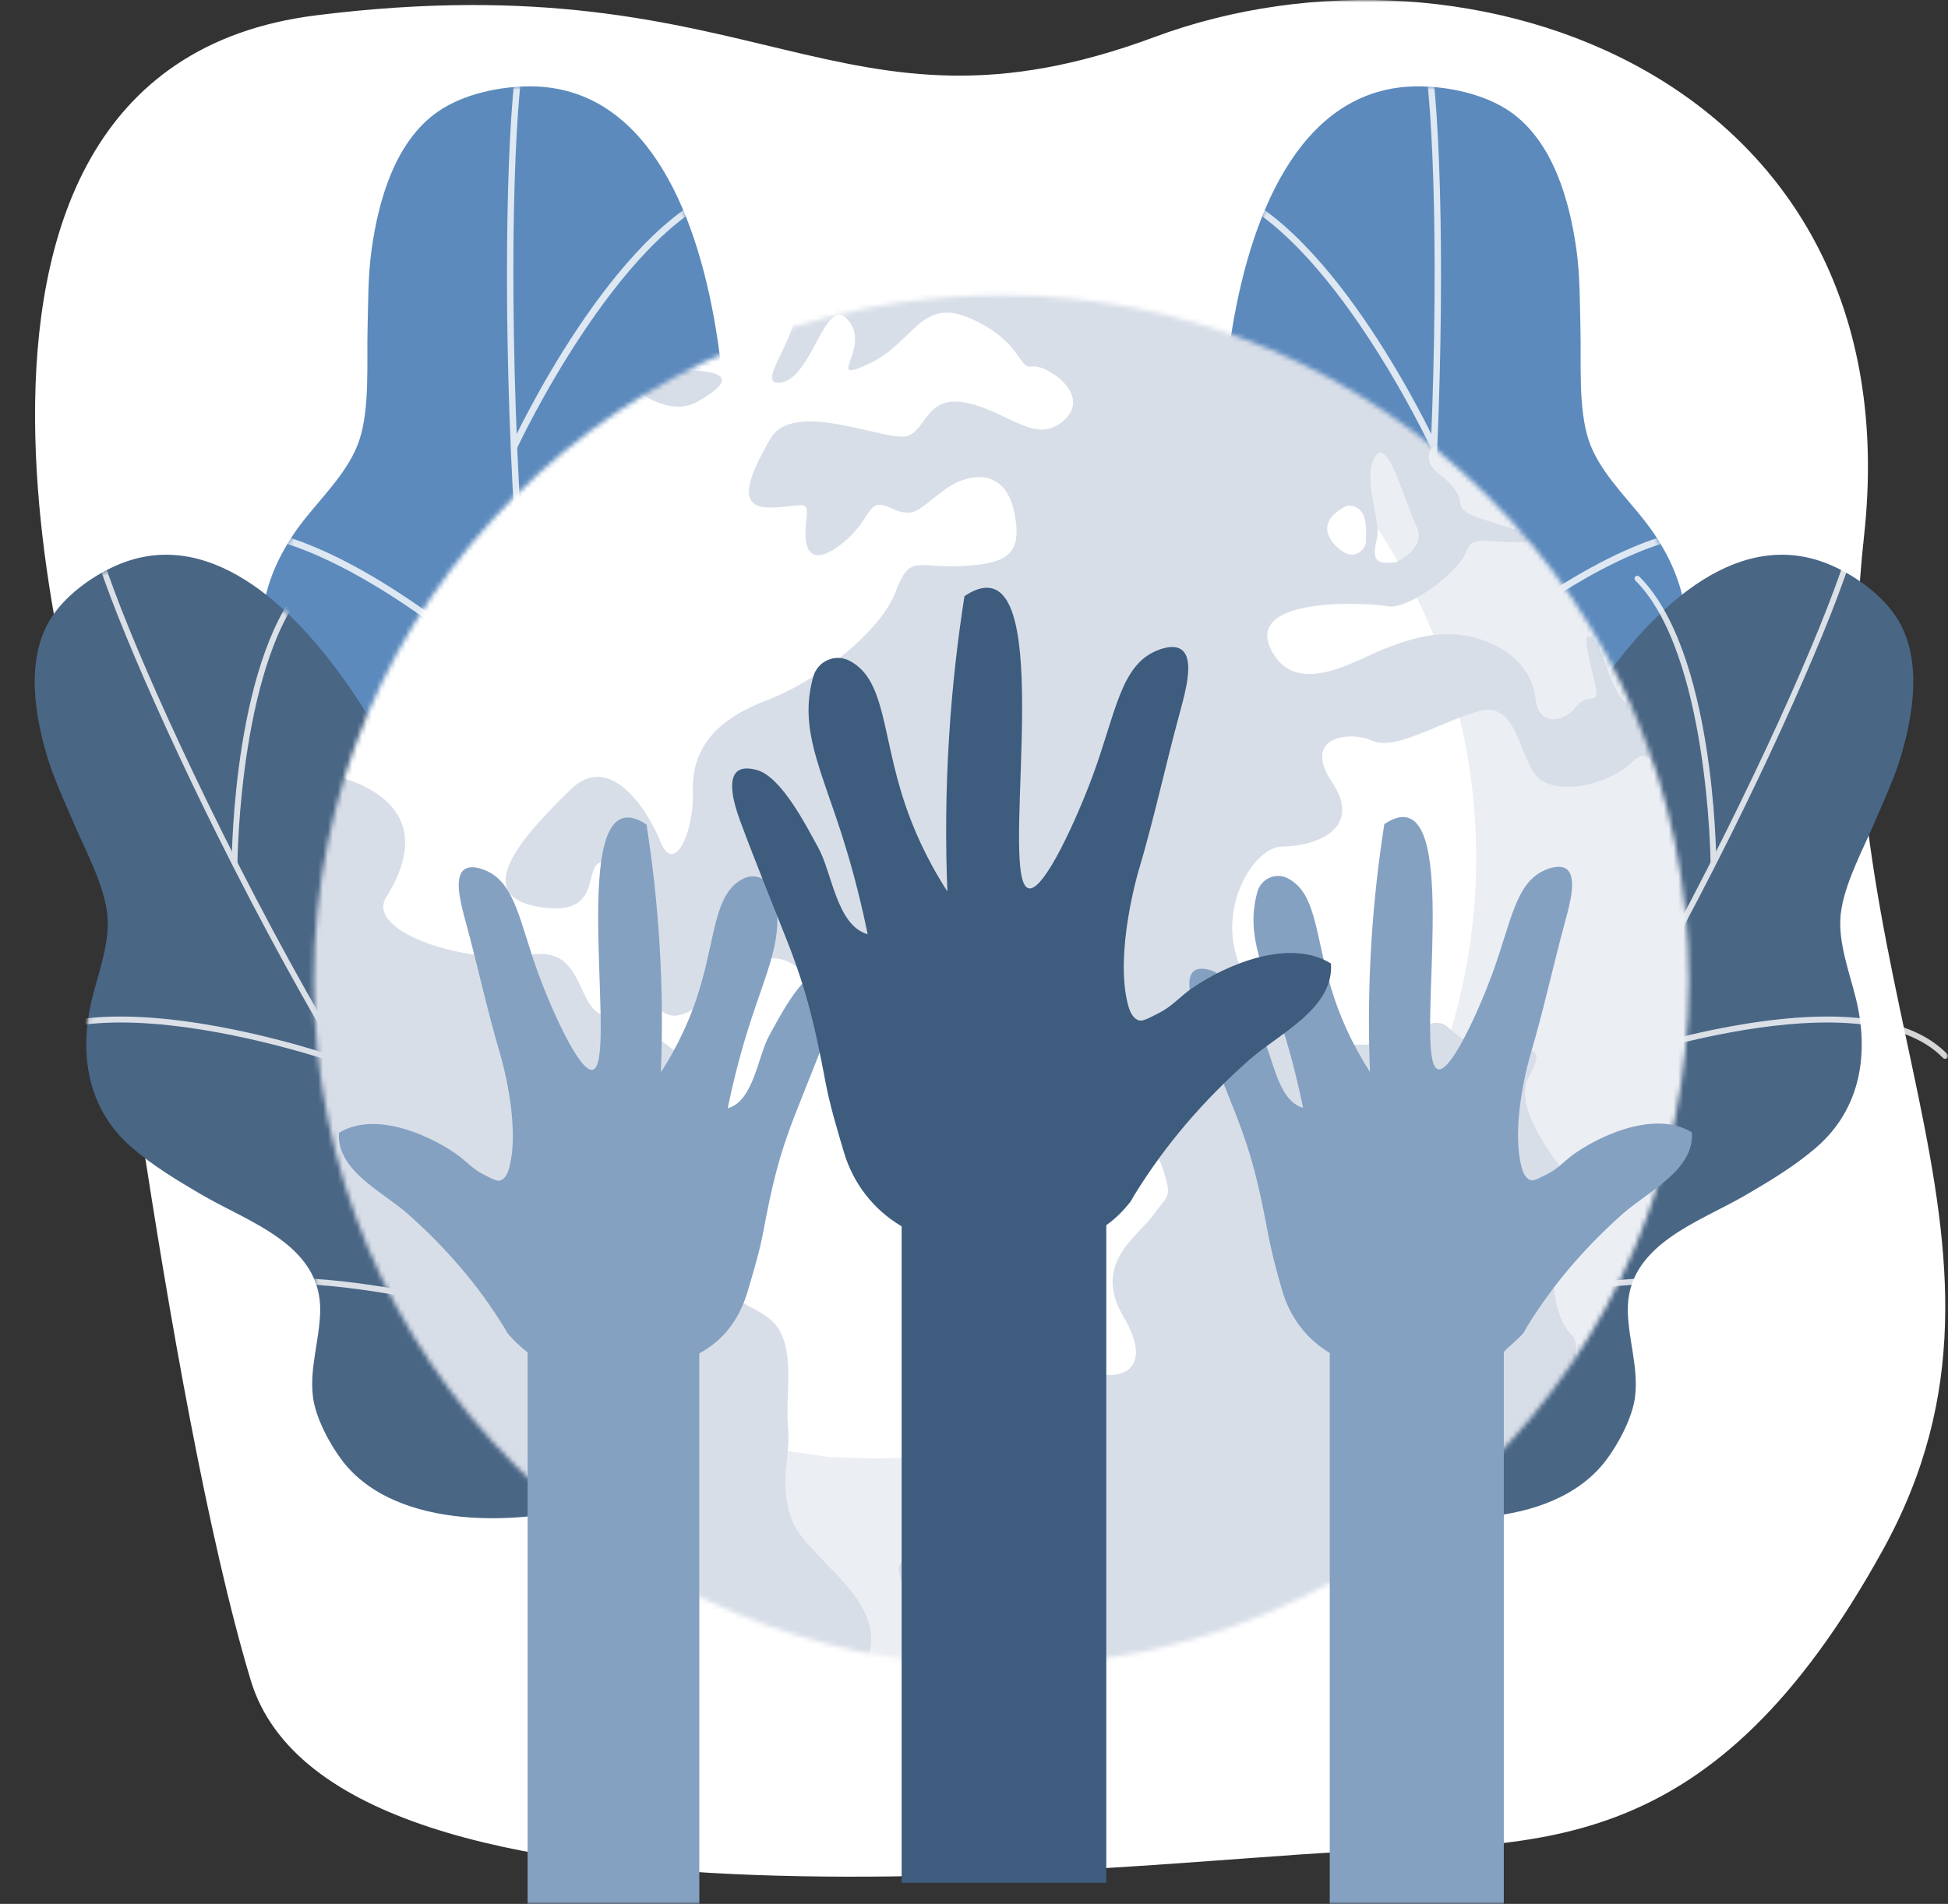 <svg width="401" height="392" viewBox="0 0 401 392" fill="none" xmlns="http://www.w3.org/2000/svg">
<rect x="0" y="0" width="401" height="392" fill="#333333" stroke="none"/>
<g clip-path="url(#clip0_6858_9299)">
<mask id="mask0_6858_9299" style="mask-type:luminance" maskUnits="userSpaceOnUse" x="0" y="0" width="401" height="392">
<path d="M401 0H0V392H401V0Z" fill="white"/>
</mask>
<g mask="url(#mask0_6858_9299)">
<path d="M383.712 110.406C394.078 16.233 302.541 -16.483 237.648 7.629C172.228 31.936 157.063 -8.358 65.073 3.155C-28.072 14.812 19.219 160.646 19.219 160.646C19.219 160.646 34.04 287.457 51.599 345.91C69.063 404.047 236.227 383.013 276.892 381.279C317.324 379.553 352.456 382.883 387.633 319.05C422.746 255.332 373.382 204.267 383.713 110.408L383.712 110.406Z" fill="white"/>
<path d="M310.879 22.998C305.595 19.321 297.907 17.712 291.526 17.784C246.296 18.291 247.456 112.58 256.073 132.966C264.691 153.354 260.792 160.599 226.278 174.462C191.765 188.325 210.494 208.04 215.828 220.028C221.162 232.016 230.569 241.743 205.761 256.123C180.953 270.503 190.551 277.366 190.551 277.366C190.551 277.366 242.165 322.042 238.253 306.704C234.342 291.367 237.173 267.494 279.715 262.212C298.039 259.938 325.475 248.882 330.092 228.734C331.167 224.042 331.603 216.975 330.108 212.333C328.035 205.893 323.288 201.073 320.38 195.091C313.604 181.15 326.757 169.454 334.032 159.169C337.83 153.798 341.617 148.3 344.372 142.308C350.09 129.865 346.532 117.313 338.336 106.946C334.405 101.974 329.086 96.795 327.044 90.648C324.852 84.045 325.521 74.725 325.34 67.762C325.197 62.303 325.27 56.846 324.515 51.421C323.111 41.332 319.712 29.145 310.879 22.996V22.998Z" fill="#5C8ABD"/>
<mask id="mask1_6858_9299" style="mask-type:luminance" maskUnits="userSpaceOnUse" x="188" y="17" width="160" height="293">
<path d="M310.879 22.998C305.595 19.321 297.907 17.712 291.526 17.784C246.296 18.291 247.456 112.58 256.073 132.966C264.691 153.354 260.792 160.599 226.278 174.462C191.765 188.325 210.494 208.04 215.828 220.028C221.162 232.016 230.569 241.743 205.761 256.123C180.953 270.503 190.551 277.366 190.551 277.366C190.551 277.366 242.165 322.042 238.253 306.704C234.342 291.367 237.173 267.494 279.715 262.212C298.039 259.938 325.475 248.882 330.092 228.734C331.167 224.042 331.603 216.975 330.108 212.333C328.035 205.893 323.288 201.073 320.38 195.091C313.604 181.15 326.757 169.454 334.032 159.169C337.83 153.798 341.617 148.3 344.372 142.308C350.09 129.865 346.532 117.313 338.336 106.946C334.405 101.974 329.086 96.795 327.044 90.648C324.852 84.045 325.521 74.725 325.34 67.762C325.197 62.303 325.27 56.846 324.515 51.421C323.111 41.332 319.712 29.145 310.879 22.996V22.998Z" fill="white"/>
</mask>
<g mask="url(#mask1_6858_9299)">
<g style="mix-blend-mode:soft-light" opacity="0.8">
<path d="M189.051 304.936C188.752 305.072 188.392 304.97 188.211 304.685C188.014 304.375 188.108 303.963 188.418 303.767C188.61 303.646 207.789 291.487 228.721 272.336C248.011 254.689 272.779 227.325 281.238 197.182C288.302 172.006 293.254 130.938 294.822 84.508C296.227 42.874 294.475 12.312 291.967 6.816C291.814 6.481 291.962 6.087 292.298 5.935C292.633 5.783 293.029 5.931 293.181 6.265C296.114 12.694 297.421 47.081 296.155 84.553C294.583 131.084 289.615 172.267 282.522 197.54C273.977 227.992 249.029 255.565 229.606 273.333C208.585 292.561 189.322 304.771 189.131 304.892C189.104 304.909 189.078 304.922 189.05 304.935L189.051 304.936Z" fill="white"/>
<path d="M295.409 92.511C295.075 92.663 294.717 92.596 294.563 92.263C294.359 91.822 273.892 48.212 251.437 39.827C251.092 39.698 250.926 39.333 251.056 38.99C251.184 38.646 251.574 38.482 251.919 38.61C274.887 47.186 294.929 89.882 295.773 91.698C295.928 92.031 295.75 92.356 295.414 92.508L295.41 92.51L295.409 92.511Z" fill="white"/>
<path d="M291.531 145.347C291.282 145.46 290.977 145.413 290.776 145.205C290.519 144.942 290.526 144.521 290.79 144.264C290.904 144.153 302.415 133.044 316.946 123.322C336.579 110.186 352.086 105.698 363.034 109.981C363.376 110.115 363.545 110.501 363.411 110.844C363.275 111.186 362.89 111.354 362.546 111.22C337.358 101.365 292.173 144.779 291.719 145.219C291.663 145.273 291.599 145.317 291.531 145.347Z" fill="white"/>
<path d="M246.578 256.381C246.512 256.41 246.441 256.429 246.367 256.436C246.001 256.473 245.674 256.205 245.639 255.838C245.619 255.646 243.688 236.374 237.963 216.369C232.714 198.028 223.122 175.301 207.237 171.185C206.88 171.093 206.666 170.729 206.759 170.374C206.851 170.018 207.216 169.804 207.572 169.897C220.817 173.33 231.476 188.848 239.25 216.022C245.006 236.141 246.947 255.516 246.965 255.71C246.993 256 246.83 256.266 246.578 256.381Z" fill="white"/>
<path d="M271.487 222.948C271.225 223.067 270.907 223.007 270.708 222.781C270.465 222.505 270.493 222.084 270.771 221.841C272.782 220.088 320.242 178.911 340.231 180.833C340.599 180.868 340.867 181.194 340.831 181.559C340.796 181.926 340.469 182.194 340.102 182.157C320.679 180.29 272.136 222.416 271.649 222.842C271.598 222.887 271.544 222.922 271.485 222.947L271.487 222.948Z" fill="white"/>
</g>
</g>
<path d="M390.783 127.735C387.875 122.833 382.266 118.72 377.091 116.441C340.414 100.284 306.636 176.775 306.082 196.378C305.529 215.981 299.716 220.399 266.769 218.943C233.822 217.486 241.673 240.249 241.561 251.875C241.451 263.501 245.457 274.792 220.151 277.307C194.842 279.821 200.059 288.873 200.059 288.873C200.059 288.873 225.25 343.818 227.742 330.012C230.233 316.207 241.305 297.984 277.57 309.304C293.189 314.179 319.395 315.31 330.537 300.747C333.132 297.356 336.085 291.814 336.588 287.522C337.287 281.568 335.232 275.941 335.088 270.05C334.754 256.321 349.671 251.703 359.327 246.071C364.37 243.13 369.448 240.082 373.877 236.254C383.07 228.311 384.822 216.881 382.025 205.516C380.685 200.066 378.3 193.939 378.916 188.232C379.577 182.102 383.55 174.828 385.966 169.145C387.861 164.687 389.929 160.312 391.317 155.66C393.898 147.007 395.644 135.928 390.78 127.734L390.783 127.735Z" fill="#496685"/>
<g style="mix-blend-mode:soft-light" opacity="0.8">
<path d="M188.7 310.564C188.41 310.564 188.155 310.349 188.115 310.054C188.07 309.731 188.297 309.434 188.621 309.389C188.819 309.361 208.768 306.578 232.707 298.795C254.765 291.623 284.821 278.619 302.744 257.399C317.712 239.676 336.827 208.358 355.185 171.476C371.649 138.403 381.486 113.105 381.486 107.754C381.486 107.428 381.75 107.164 382.077 107.164C382.404 107.164 382.668 107.428 382.668 107.754C382.668 114.014 371.061 142.235 356.245 172.001C337.846 208.964 318.675 240.368 303.648 258.16C285.542 279.597 255.265 292.703 233.053 299.924C209.017 307.736 188.981 310.532 188.782 310.559C188.754 310.563 188.727 310.564 188.7 310.564Z" fill="white"/>
<path d="M352.712 178.045C352.386 178.045 352.122 177.91 352.121 177.585C352.118 177.156 351.662 134.502 336.634 119.513C336.403 119.283 336.403 118.94 336.634 118.71C336.864 118.48 337.239 118.495 337.47 118.725C352.84 134.056 353.29 175.794 353.303 177.569C353.306 177.895 353.042 178.044 352.716 178.044L352.712 178.045Z" fill="white"/>
<path d="M330.13 219.351C329.887 219.351 329.661 219.201 329.574 218.96C329.464 218.653 329.624 218.316 329.932 218.206C330.064 218.158 343.441 213.411 358.743 210.891C379.419 207.484 393.579 209.543 400.835 217.008C401.063 217.243 401.056 217.616 400.823 217.842C400.588 218.069 400.213 218.062 399.987 217.829C383.295 200.653 330.86 219.127 330.331 219.317C330.266 219.34 330.199 219.351 330.132 219.351H330.13Z" fill="white"/>
<path d="M252.986 292.462C252.923 292.462 252.857 292.453 252.794 292.43C252.485 292.324 252.32 291.99 252.427 291.682C252.482 291.52 258.019 275.264 260.765 257.03C263.283 240.31 263.912 218.462 252.614 209.324C252.359 209.119 252.322 208.747 252.527 208.495C252.733 208.241 253.106 208.202 253.359 208.408C262.78 216.028 265.665 232.452 261.932 257.221C259.169 275.559 253.6 291.902 253.545 292.065C253.461 292.31 253.231 292.464 252.986 292.464V292.462Z" fill="white"/>
<path d="M285.389 274.612C285.134 274.612 284.9 274.447 284.823 274.191C284.729 273.879 284.907 273.55 285.22 273.456C287.488 272.778 340.935 256.942 356.354 265.814C356.636 265.977 356.734 266.338 356.57 266.62C356.407 266.903 356.045 266.999 355.762 266.836C340.782 258.215 286.11 274.421 285.561 274.585C285.503 274.602 285.446 274.61 285.39 274.61L285.389 274.612Z" fill="white"/>
</g>
<path d="M90.123 22.998C95.407 19.321 103.094 17.712 109.475 17.784C154.706 18.291 153.546 112.58 144.929 132.966C136.311 153.354 140.21 160.599 174.723 174.462C209.236 188.325 190.507 208.04 185.173 220.028C179.839 232.016 170.433 241.743 195.241 256.123C220.049 270.503 210.451 277.366 210.451 277.366C210.451 277.366 158.837 322.042 162.748 306.704C166.66 291.367 163.828 267.494 121.286 262.212C102.963 259.938 75.526 248.882 70.909 228.734C69.834 224.042 69.398 216.975 70.894 212.333C72.966 205.893 77.713 201.073 80.621 195.091C87.398 181.15 74.245 169.454 66.97 159.169C63.171 153.798 59.384 148.3 56.631 142.308C50.913 129.865 54.471 117.313 62.667 106.946C66.598 101.974 71.917 96.795 73.958 90.648C76.151 84.045 75.482 74.725 75.663 67.762C75.806 62.303 75.733 56.846 76.488 51.421C77.892 41.332 81.291 29.145 90.124 22.996L90.123 22.998Z" fill="#5C8ABD"/>
<mask id="mask2_6858_9299" style="mask-type:luminance" maskUnits="userSpaceOnUse" x="53" y="17" width="160" height="293">
<path d="M90.123 22.998C95.407 19.321 103.094 17.712 109.475 17.784C154.706 18.291 153.546 112.58 144.929 132.966C136.311 153.354 140.21 160.599 174.723 174.462C209.236 188.325 190.507 208.04 185.173 220.028C179.839 232.016 170.433 241.743 195.241 256.123C220.049 270.503 210.451 277.366 210.451 277.366C210.451 277.366 158.837 322.042 162.748 306.704C166.66 291.367 163.828 267.494 121.286 262.212C102.963 259.938 75.526 248.882 70.909 228.734C69.834 224.042 69.398 216.975 70.894 212.333C72.966 205.893 77.713 201.073 80.621 195.091C87.398 181.15 74.245 169.454 66.97 159.169C63.171 153.798 59.384 148.3 56.631 142.308C50.913 129.865 54.471 117.313 62.667 106.946C66.598 101.974 71.917 96.795 73.958 90.648C76.151 84.045 75.482 74.725 75.663 67.762C75.806 62.303 75.733 56.846 76.488 51.421C77.892 41.332 81.291 29.145 90.124 22.996L90.123 22.998Z" fill="white"/>
</mask>
<g mask="url(#mask2_6858_9299)">
<g style="mix-blend-mode:soft-light" opacity="0.8">
<path d="M211.949 304.936C212.248 305.072 212.608 304.97 212.789 304.685C212.986 304.375 212.892 303.963 212.582 303.767C212.39 303.646 193.211 291.487 172.279 272.336C152.989 254.689 128.221 227.325 119.762 197.182C112.698 172.006 107.746 130.938 106.178 84.508C104.773 42.874 106.525 12.312 109.033 6.816C109.186 6.481 109.038 6.087 108.702 5.935C108.367 5.783 107.971 5.931 107.819 6.265C104.886 12.694 103.579 47.081 104.845 84.553C106.417 131.084 111.385 172.267 118.478 197.54C127.023 227.992 151.971 255.565 171.394 273.333C192.415 292.561 211.678 304.771 211.869 304.892C211.896 304.909 211.922 304.922 211.95 304.935L211.949 304.936Z" fill="white"/>
<path d="M105.591 92.511C105.925 92.663 106.283 92.596 106.437 92.263C106.641 91.822 127.11 48.212 149.563 39.827C149.908 39.698 150.074 39.333 149.944 38.99C149.816 38.646 149.426 38.482 149.081 38.61C126.113 47.186 106.071 89.882 105.227 91.698C105.072 92.031 105.251 92.356 105.586 92.508L105.59 92.51L105.591 92.511Z" fill="white"/>
<path d="M109.469 145.347C109.718 145.46 110.023 145.413 110.224 145.205C110.481 144.942 110.474 144.521 110.21 144.264C110.096 144.153 98.585 133.044 84.054 123.322C64.421 110.186 48.914 105.698 37.967 109.981C37.624 110.115 37.455 110.501 37.589 110.844C37.725 111.186 38.11 111.354 38.454 111.22C63.642 101.365 108.827 144.779 109.281 145.219C109.337 145.273 109.401 145.317 109.469 145.347Z" fill="white"/>
<path d="M154.422 256.381C154.488 256.41 154.559 256.429 154.634 256.436C155 256.473 155.327 256.205 155.362 255.838C155.382 255.646 157.313 236.374 163.039 216.369C168.288 198.028 177.88 175.301 193.765 171.185C194.121 171.093 194.335 170.729 194.243 170.374C194.151 170.018 193.786 169.804 193.43 169.897C180.184 173.33 169.526 188.848 161.752 216.022C155.995 236.141 154.054 255.516 154.036 255.71C154.008 256 154.172 256.266 154.423 256.381H154.422Z" fill="white"/>
<path d="M129.515 222.948C129.776 223.067 130.095 223.007 130.293 222.781C130.536 222.505 130.508 222.084 130.23 221.841C128.219 220.088 80.76 178.911 60.77 180.833C60.403 180.868 60.135 181.194 60.171 181.559C60.206 181.926 60.533 182.194 60.899 182.157C80.322 180.29 128.865 222.416 129.353 222.842C129.403 222.887 129.457 222.922 129.516 222.947L129.515 222.948Z" fill="white"/>
</g>
</g>
<path d="M10.217 127.735C13.125 122.833 18.735 118.72 23.909 116.441C60.586 100.284 94.364 176.775 94.918 196.378C95.471 215.981 101.284 220.399 134.231 218.943C167.178 217.486 159.327 240.249 159.439 251.875C159.549 263.501 155.543 274.792 180.849 277.307C206.158 279.821 200.941 288.873 200.941 288.873C200.941 288.873 175.75 343.818 173.258 330.012C170.767 316.207 159.695 297.984 123.43 309.304C107.811 314.179 81.605 315.31 70.463 300.747C67.868 297.356 64.915 291.814 64.412 287.522C63.714 281.568 65.768 275.941 65.912 270.05C66.246 256.321 51.329 251.703 41.673 246.071C36.63 243.13 31.552 240.082 27.123 236.254C17.93 228.311 16.178 216.881 18.975 205.516C20.315 200.066 22.701 193.939 22.084 188.232C21.423 182.102 17.45 174.828 15.034 169.145C13.139 164.687 11.071 160.312 9.683 155.66C7.102 147.007 5.357 135.928 10.22 127.734L10.217 127.735Z" fill="#496685"/>
<mask id="mask3_6858_9299" style="mask-type:luminance" maskUnits="userSpaceOnUse" x="7" y="114" width="195" height="219">
<path d="M10.217 127.735C13.125 122.833 18.735 118.72 23.909 116.441C60.586 100.284 94.364 176.775 94.918 196.378C95.471 215.981 101.284 220.399 134.231 218.943C167.178 217.486 159.327 240.249 159.439 251.875C159.549 263.501 155.543 274.792 180.849 277.307C206.158 279.821 200.941 288.873 200.941 288.873C200.941 288.873 175.75 343.818 173.258 330.012C170.767 316.207 159.695 297.984 123.43 309.304C107.811 314.179 81.605 315.31 70.463 300.747C67.868 297.356 64.915 291.814 64.412 287.522C63.714 281.568 65.768 275.941 65.912 270.05C66.246 256.321 51.329 251.703 41.673 246.071C36.63 243.13 31.552 240.082 27.123 236.254C17.93 228.311 16.178 216.881 18.975 205.516C20.315 200.066 22.701 193.939 22.084 188.232C21.423 182.102 17.45 174.828 15.034 169.145C13.139 164.687 11.071 160.312 9.683 155.66C7.102 147.007 5.357 135.928 10.22 127.734L10.217 127.735Z" fill="white"/>
</mask>
<g mask="url(#mask3_6858_9299)">
<g style="mix-blend-mode:soft-light" opacity="0.8">
<path d="M212.301 310.564C212.592 310.564 212.846 310.349 212.886 310.054C212.931 309.731 212.705 309.434 212.381 309.389C212.182 309.361 192.233 306.578 168.295 298.795C146.237 291.623 116.18 278.619 98.258 257.399C83.289 239.676 64.175 208.358 45.816 171.476C29.352 138.403 19.516 113.105 19.516 107.754C19.516 107.428 19.252 107.164 18.924 107.164C18.598 107.164 18.333 107.428 18.333 107.754C18.333 114.014 29.941 142.235 44.757 172.001C63.156 208.964 82.326 240.368 97.353 258.16C115.459 279.597 145.737 292.703 167.948 299.924C191.985 307.736 212.02 310.532 212.22 310.559C212.248 310.563 212.274 310.564 212.301 310.564Z" fill="white"/>
<path d="M48.29 178.045C48.615 178.045 48.879 177.91 48.881 177.585C48.883 177.156 49.339 134.502 64.368 119.513C64.598 119.283 64.598 118.94 64.368 118.71C64.137 118.48 63.762 118.495 63.532 118.725C48.161 134.056 47.711 175.794 47.699 177.569C47.696 177.895 47.96 178.044 48.285 178.044L48.29 178.045Z" fill="white"/>
<path d="M70.871 219.351C71.115 219.351 71.341 219.201 71.427 218.96C71.538 218.653 71.377 218.316 71.07 218.206C70.937 218.158 57.56 213.411 42.258 210.891C21.582 207.484 7.422 209.543 0.166 217.008C-0.061 217.243 -0.055 217.616 0.179 217.842C0.414 218.069 0.788 218.062 1.015 217.829C17.706 200.653 70.142 219.127 70.67 219.317C70.736 219.34 70.803 219.351 70.87 219.351H70.871Z" fill="white"/>
<path d="M148.014 292.462C148.077 292.462 148.143 292.453 148.206 292.43C148.515 292.324 148.68 291.99 148.573 291.682C148.518 291.52 142.981 275.264 140.235 257.03C137.717 240.31 137.088 218.462 148.386 209.324C148.641 209.119 148.678 208.747 148.473 208.495C148.267 208.241 147.894 208.202 147.641 208.408C138.22 216.028 135.335 232.452 139.068 257.221C141.831 275.559 147.4 291.902 147.456 292.065C147.539 292.31 147.769 292.464 148.014 292.464V292.462Z" fill="white"/>
<path d="M115.611 274.612C115.866 274.612 116.1 274.447 116.177 274.191C116.271 273.879 116.093 273.55 115.78 273.456C113.512 272.778 60.065 256.942 44.646 265.814C44.363 265.977 44.266 266.338 44.43 266.62C44.593 266.903 44.955 266.999 45.237 266.836C60.218 258.215 114.89 274.421 115.439 274.585C115.497 274.602 115.554 274.61 115.61 274.61L115.611 274.612Z" fill="white"/>
</g>
</g>
<mask id="mask4_6858_9299" style="mask-type:luminance" maskUnits="userSpaceOnUse" x="64" y="60" width="284" height="284">
<path d="M206.133 343.073C284.298 343.073 347.663 279.872 347.663 201.91C347.663 123.949 284.298 60.748 206.133 60.748C127.968 60.748 64.602 123.949 64.602 201.91C64.602 279.872 127.968 343.073 206.133 343.073Z" fill="white"/>
</mask>
<g mask="url(#mask4_6858_9299)">
<path d="M349.396 202.032C349.396 232.281 339.87 260.343 323.72 283.44C323.656 283.535 323.429 283.625 323.429 283.722V283.726C298.089 320.759 254.667 344.752 205.958 344.752C201.974 344.752 198.159 344.567 194.257 344.029H194.253C194.237 344.029 194.229 344.266 194.214 344.266C192.293 344.107 190.389 344.034 188.491 343.8C187.816 343.721 187.142 343.694 186.472 343.599C185.876 343.52 185.285 343.467 184.694 343.376C184.178 343.301 183.667 343.237 183.158 343.153C183.044 343.134 182.928 343.121 182.813 343.106C181.564 342.9 180.317 342.686 179.075 342.45C179.066 342.45 179.062 342.447 179.055 342.447C112.83 329.83 62.793 271.761 62.793 202.032C62.793 187.289 64.941 173.065 69.099 159.684C69.751 157.586 70.561 155.514 71.1 153.459V153.455C72.717 150.032 73.802 146.671 75.29 143.375C75.89 142.056 76.552 140.747 77.182 139.448C80.67 132.316 84.758 125.517 89.34 119.109C89.757 118.528 90.19 117.95 90.613 117.371C92.311 115.067 94.083 112.82 95.921 110.624C98.671 107.331 101.567 104.16 104.598 101.129C112.491 93.228 121.305 86.244 130.865 80.351C133.82 78.526 136.853 76.805 139.948 75.198C147.444 71.295 155.325 68.037 163.528 65.496C176.988 61.321 191.297 59.072 206.134 59.072C240.256 59.072 271.593 70.962 296.202 90.814C314.305 105.419 329.027 124.325 338.29 145.978C340.361 150.815 341.761 155.785 343.918 160.876V160.88C343.918 160.904 343.67 160.919 343.679 160.943C347.592 173.955 349.396 187.748 349.396 202.032Z" fill="#D8DEE8"/>
<g style="mix-blend-mode:soft-light">
<path d="M237.359 250.228C234.283 254.55 224.768 260.099 231.224 270.999C237.625 281.871 230.78 283.91 226.375 282.893C221.951 281.888 208.197 281.326 210.49 287.559C212.776 293.801 216.716 296.14 211.676 298.55C206.641 300.948 204.51 307.214 199.355 315.837C194.236 324.478 182.069 317.005 185.672 325.665C189.268 334.329 192.073 333.49 191.736 339.526C191.656 341.184 192.76 342.886 194.251 344.504C192.331 344.346 190.403 344.152 188.489 343.919C187.814 343.84 187.141 343.753 186.47 343.658C185.875 343.579 185.284 343.497 184.693 343.405C184.177 343.329 183.665 343.25 183.157 343.168C183.042 343.148 183.071 343.129 182.955 343.112C181.726 342.906 181.087 342.684 179.469 342.451V342.447C178.39 341.425 179.066 340.317 179.228 339.123C180.836 327.978 165.419 320.319 162.835 312.51C160.295 304.722 162.803 300.074 162.216 293.62C161.612 287.176 163.725 278.632 160.008 273.201C156.289 267.79 141.301 265.978 138.447 255.059C135.574 244.163 142.256 227.844 144.852 225.066C147.415 222.289 132.441 209.646 125.315 209.244C118.158 208.809 121.021 194.434 108.917 196.622C96.792 198.744 75.005 191.996 79.505 184.737C83.219 178.758 89.454 165.565 69.101 159.684C69.752 157.587 70.558 155.513 71.096 153.458V153.454C72.713 150.031 73.798 146.67 75.286 143.374C75.885 142.055 76.548 140.746 77.178 139.447C80.67 132.315 84.757 125.516 89.336 119.108C89.753 118.527 90.186 117.949 90.609 117.37C92.311 115.066 94.083 112.815 95.917 110.623C98.667 107.33 101.563 104.159 104.594 101.128C112.487 93.228 121.3 86.243 130.861 80.35C134.892 83.168 139.496 84.905 143.471 82.764C153.221 77.323 146.793 76.488 142.801 76.286C141.761 76.234 140.753 75.823 139.944 75.197C147.44 71.294 155.32 68.037 163.522 65.496C162.916 70.985 155.435 79.804 160.94 78.726C167.344 77.511 169.959 60.251 174.661 65.987C179.431 71.746 169.443 79.292 178.825 74.92C188.217 70.59 189.47 60.924 199.939 65.627C210.459 70.388 209.498 76.024 212.435 75.466C215.36 74.915 224.819 81.256 219.098 86.473C213.324 91.706 208.032 85.04 199.377 83.03C190.718 81.044 190.929 88.108 186.945 89.724C182.894 91.283 163.35 81.864 158.553 90.376C153.704 98.821 151.641 104.716 158.838 104.497C166.028 104.295 166.492 102.438 165.929 107.742C165.353 113.049 166.662 117.023 173.179 112.032C179.674 107.049 178.218 102.189 183.298 104.564C188.38 106.946 188.98 104.789 194.385 100.876C199.787 96.962 206.893 96.553 208.754 105.336C210.618 114.123 207.432 116.093 197.934 116.537C188.429 116.995 187.355 114.008 184.326 121.931C181.315 129.859 168.743 140.038 157.709 144.234C146.693 148.437 142.376 154.647 142.63 163.025C142.891 171.42 138.749 180.274 135.984 173.355C133.206 166.417 125.42 154.733 117.476 162.542C109.516 170.367 95.662 184.199 110.972 186.728C126.249 189.303 118.278 175.028 125.999 177.882C133.709 180.755 121.113 187.048 126.268 189.32C131.431 191.612 133.594 190.54 133.553 197.556C133.514 204.57 135.264 211.38 141.529 208.405C147.791 205.44 155.833 191.691 164.893 199.824C173.964 207.977 173.321 206.916 178.08 204.542C182.834 202.171 185.861 209.28 187.809 212.518C189.757 215.751 197.4 212.451 203.595 222.084C209.784 231.716 212.213 233.435 219.273 229.967C226.336 226.504 229.209 229.077 231.051 233.941C232.884 238.806 237.233 234.053 239.328 240.48C241.412 246.904 240.411 245.906 237.356 250.232L237.359 250.228Z" fill="white"/>
<path d="M261.534 133.516C256.53 122.806 281.323 124.009 285.703 124.833C290.112 125.565 300.452 117.503 301.766 113.755C303.114 109.979 305.329 111.771 313.175 111.665C321.016 111.582 314.087 109.813 305.456 106.975C296.841 104.146 304.207 103.86 296.267 97.607C292.85 94.869 293.926 92.541 296.202 90.812C314.305 105.417 328.769 124.323 338.03 145.976C337.769 145.897 337.523 145.853 337.292 145.849C331.8 145.817 330.59 133.706 327.761 131.348C324.972 128.992 327.841 138 328.523 141.701C329.209 145.406 327.019 142.291 324.282 145.69C321.531 149.094 316.568 149.157 316.119 144.051C315.664 138.957 312.064 133.954 304.758 131.628C297.452 129.3 291.131 131.212 285.194 133.496C279.29 135.74 266.572 144.142 261.532 133.515L261.534 133.516Z" fill="white"/>
<path d="M323.777 283.719C324.273 280.042 325.082 276.243 323.542 274.853C319.8 271.389 318.984 261.954 320.281 257.174C321.575 252.38 331.658 252.653 324.816 244.695C317.954 236.712 311.773 227.237 314.653 221.819C317.535 216.408 316.661 216.012 311.26 216.044C305.852 216.076 303.483 216.313 298.097 211.517C292.709 206.657 285.296 222.987 265.015 209.89C244.738 196.663 256.285 174.368 263.884 174.314C271.531 174.187 280.464 170.336 274.198 161.035C267.951 151.699 277.714 150.381 282.483 152.502C287.261 154.6 295.733 148.963 304.368 146.422C313.022 143.894 312.641 157.955 317.447 160.769C322.281 163.587 331.335 161.35 336.041 156.847C339.402 153.632 340.136 157.38 343.458 160.939C347.371 173.952 349.47 187.745 349.47 202.029C349.47 232.401 339.974 260.565 323.776 283.719H323.777Z" fill="white"/>
<path d="M287.503 115.69C287.509 115.681 293.827 112.837 291.536 108.252C289.267 103.668 285.667 89.615 283.037 94.043C280.39 98.491 284.292 107.127 283.439 110.854C282.58 114.593 282.557 116.548 287.503 115.69Z" fill="white"/>
<path d="M281.193 111.4C281.104 109.923 282.038 103.924 277.304 104.112C277.313 104.102 270.458 106.956 274.469 111.803C278.498 116.636 281.297 112.874 281.195 111.4H281.193Z" fill="white"/>
</g>
<g style="mix-blend-mode:multiply" opacity="0.5">
<path d="M349.016 201.781C349.016 232.03 339.68 260.092 323.531 283.189C323.467 283.284 323.431 283.375 323.431 283.471V283.475C297.551 320.508 254.478 344.388 205.769 344.388C201.785 344.388 197.778 344.086 193.878 343.548H193.874C193.859 343.548 193.85 343.902 193.835 343.902C191.915 343.743 190.01 343.725 188.112 343.491C187.437 343.411 186.764 343.414 186.093 343.319C185.497 343.24 184.906 343.202 184.315 343.11C183.8 343.035 183.287 342.981 182.779 342.897C182.665 342.877 182.549 342.868 182.434 342.852C181.183 342.646 179.938 342.434 178.696 342.196C178.688 342.196 178.685 342.194 178.676 342.194C117.436 330.527 70.041 279.957 63.251 217.277C77.611 258.363 113.122 289.234 156.779 297.838H156.795C157.867 298.376 158.941 298.268 160.02 298.446C160.119 298.457 160.223 298.492 160.322 298.509C160.758 298.58 161.202 298.652 161.647 298.716C162.154 298.796 162.667 298.86 163.183 298.927C163.763 299.011 164.341 299.059 164.925 299.128C166.565 299.33 168.207 299.702 169.865 299.836C169.881 299.836 169.889 299.99 169.902 299.99H169.906C173.275 299.99 176.632 300.261 180.073 300.261C201.103 300.261 220.925 294.928 238.265 285.726C255.606 276.524 270.466 263.257 281.576 247.267C281.576 247.184 281.712 247.073 281.762 246.99C295.71 227.047 303.873 202.797 303.873 176.675C303.873 164.342 302.058 152.421 298.677 141.185C298.673 141.165 298.628 141.142 298.628 141.122V141.118C297.549 136.725 295.812 132.43 294.028 128.256C286.027 109.555 273.572 93.228 257.937 80.62C246.493 71.385 233.368 64.151 219.086 59.438C248.013 62.093 274.453 73.33 295.822 90.566C313.925 105.171 328.569 124.077 337.83 145.73C339.901 150.567 341.222 155.537 343.38 160.628V160.632C343.38 160.655 343.212 160.671 343.219 160.695C347.132 173.707 349.016 187.501 349.016 201.785V201.781Z" fill="#D8DEE8"/>
</g>
</g>
<path d="M69.781 233.24C76.836 228.87 87.522 233.218 93.745 237.481C95.795 238.886 97.126 240.549 99.289 241.682C101.414 242.795 102.368 243.285 103.024 243.048C104.233 242.614 104.68 240.987 104.852 240.329C107.199 231.269 103.03 217.279 103.03 217.279C100.322 208.189 98.343 198.896 95.851 189.744C94.869 186.135 93.359 180.641 95.588 179.02C97.024 177.976 99.402 178.981 99.982 179.225C106.102 181.807 106.985 189.981 110.812 200.456C113.536 207.908 119.308 220.789 121.977 220.258C126.984 219.261 118.236 171.634 128.135 168.481C130.032 167.877 132.071 169.076 133.088 169.77C134.254 177.192 135.204 185.338 135.75 194.123C136.348 203.749 136.368 212.684 136.044 220.793C139.863 214.851 142.029 209.602 143.316 205.802C147.43 193.658 146.659 184.208 152.928 180.943C152.946 180.933 152.964 180.925 152.983 180.915C155.441 179.658 158.444 181 159.196 183.651C159.247 183.834 159.298 184.021 159.347 184.212C161.563 192.844 157.913 199.561 154.176 211.315C152.983 215.073 151.306 220.833 149.81 228.182C155.154 226.686 155.97 217.511 158.332 213.251C160.23 209.828 164.607 201.06 168.887 199.831C175.2 198.019 173.121 205.135 171.846 208.582C169.271 215.534 166.416 222.484 163.7 229.401C160.244 238.196 158.837 244.485 157.105 253.683C156.332 257.787 155.108 261.814 153.92 265.84C152.336 271.209 149.282 275.774 143.956 278.648V391.999H108.609V278.449C107.157 277.309 105.692 275.978 104.434 274.428C104.198 274.032 103.983 273.628 103.741 273.236C98.283 264.382 91.775 256.892 83.97 249.952C78.911 245.454 69.217 241.025 69.781 233.24Z" fill="#84A1C2"/>
<path d="M348.272 233.15C341.218 228.781 330.531 233.128 324.308 237.392C322.258 238.797 320.928 240.46 318.764 241.593C316.639 242.705 315.686 243.196 315.029 242.959C313.82 242.524 313.373 240.897 313.201 240.239C310.855 231.18 315.023 217.19 315.023 217.19C317.732 208.099 319.711 198.806 322.202 189.654C323.185 186.046 324.694 180.551 322.465 178.93C321.03 177.886 318.651 178.891 318.071 179.135C311.952 181.718 311.069 189.891 307.241 200.366C304.517 207.819 298.746 220.699 296.077 220.168C291.069 219.172 299.818 171.544 289.918 168.391C288.022 167.788 285.983 168.986 284.965 169.681C283.8 177.103 282.849 185.248 282.303 194.034C281.705 203.66 281.685 212.594 282.01 220.703C278.19 214.762 276.024 209.512 274.737 205.713C270.623 193.568 271.394 184.118 265.125 180.854C265.107 180.844 265.089 180.835 265.071 180.826C262.613 179.568 259.61 180.911 258.858 183.562C258.806 183.744 258.756 183.931 258.707 184.122C256.49 192.754 260.141 199.471 263.877 211.225C265.071 214.983 266.748 220.744 268.243 228.092C262.899 226.597 262.083 217.421 259.721 213.161C257.824 209.738 253.447 200.971 249.166 199.742C242.854 197.93 244.932 205.045 246.208 208.492C248.782 215.444 251.637 222.394 254.354 229.312C257.81 238.107 259.217 244.396 260.948 253.594C261.721 257.697 262.762 261.724 263.95 265.751C265.535 271.12 268.889 275.685 273.731 278.559V392H309.564V278.36C310.532 277.219 312.421 275.888 313.679 274.338C313.915 273.942 314.101 273.538 314.343 273.147C319.803 264.293 326.294 256.802 334.1 249.863C339.159 245.365 348.839 240.936 348.275 233.152L348.272 233.15Z" fill="#84A1C2"/>
<path d="M273.98 198.38C265.573 193.173 252.839 198.354 245.424 203.434C242.981 205.108 241.395 207.089 238.817 208.44C236.283 209.765 235.148 210.349 234.364 210.068C232.925 209.549 232.39 207.612 232.187 206.827C229.391 196.03 234.357 179.36 234.357 179.36C237.584 168.527 239.942 157.453 242.913 146.548C244.084 142.246 245.882 135.699 243.226 133.768C241.515 132.524 238.681 133.72 237.991 134.012C230.699 137.091 229.646 146.829 225.085 159.311C221.839 168.193 214.962 183.542 211.78 182.907C205.812 181.718 216.238 124.964 204.442 121.208C202.183 120.489 199.753 121.917 198.539 122.744C197.151 131.588 196.018 141.294 195.366 151.763C194.654 163.233 194.63 173.881 195.016 183.544C190.464 176.464 187.883 170.208 186.349 165.681C181.446 151.209 182.366 139.948 174.895 136.059C174.872 136.048 174.852 136.037 174.831 136.026C171.901 134.527 168.323 136.127 167.427 139.286C167.365 139.503 167.305 139.725 167.246 139.953C164.605 150.24 168.956 158.243 173.408 172.25C174.831 176.727 176.829 183.593 178.611 192.349C172.242 190.568 171.27 179.632 168.455 174.557C166.194 170.478 160.977 160.03 155.878 158.565C148.355 156.405 150.832 164.885 152.352 168.993C155.42 177.278 158.821 185.56 162.06 193.802C166.179 204.282 167.856 211.776 169.92 222.738C170.841 227.627 172.305 232.426 173.722 237.225C175.61 243.623 179.793 249.063 185.604 252.488V387.652H227.73V252.251C229.667 250.893 231.196 249.306 232.696 247.459C232.977 246.986 233.228 246.505 233.516 246.038C240.021 235.487 247.773 226.561 257.074 218.291C263.103 212.931 274.653 207.656 273.98 198.38Z" fill="#3D5C7E"/>
</g>
</g>
<defs>
<clipPath id="clip0_6858_9299">
<rect width="401" height="392" fill="white"/>
</clipPath>
</defs>
</svg>
